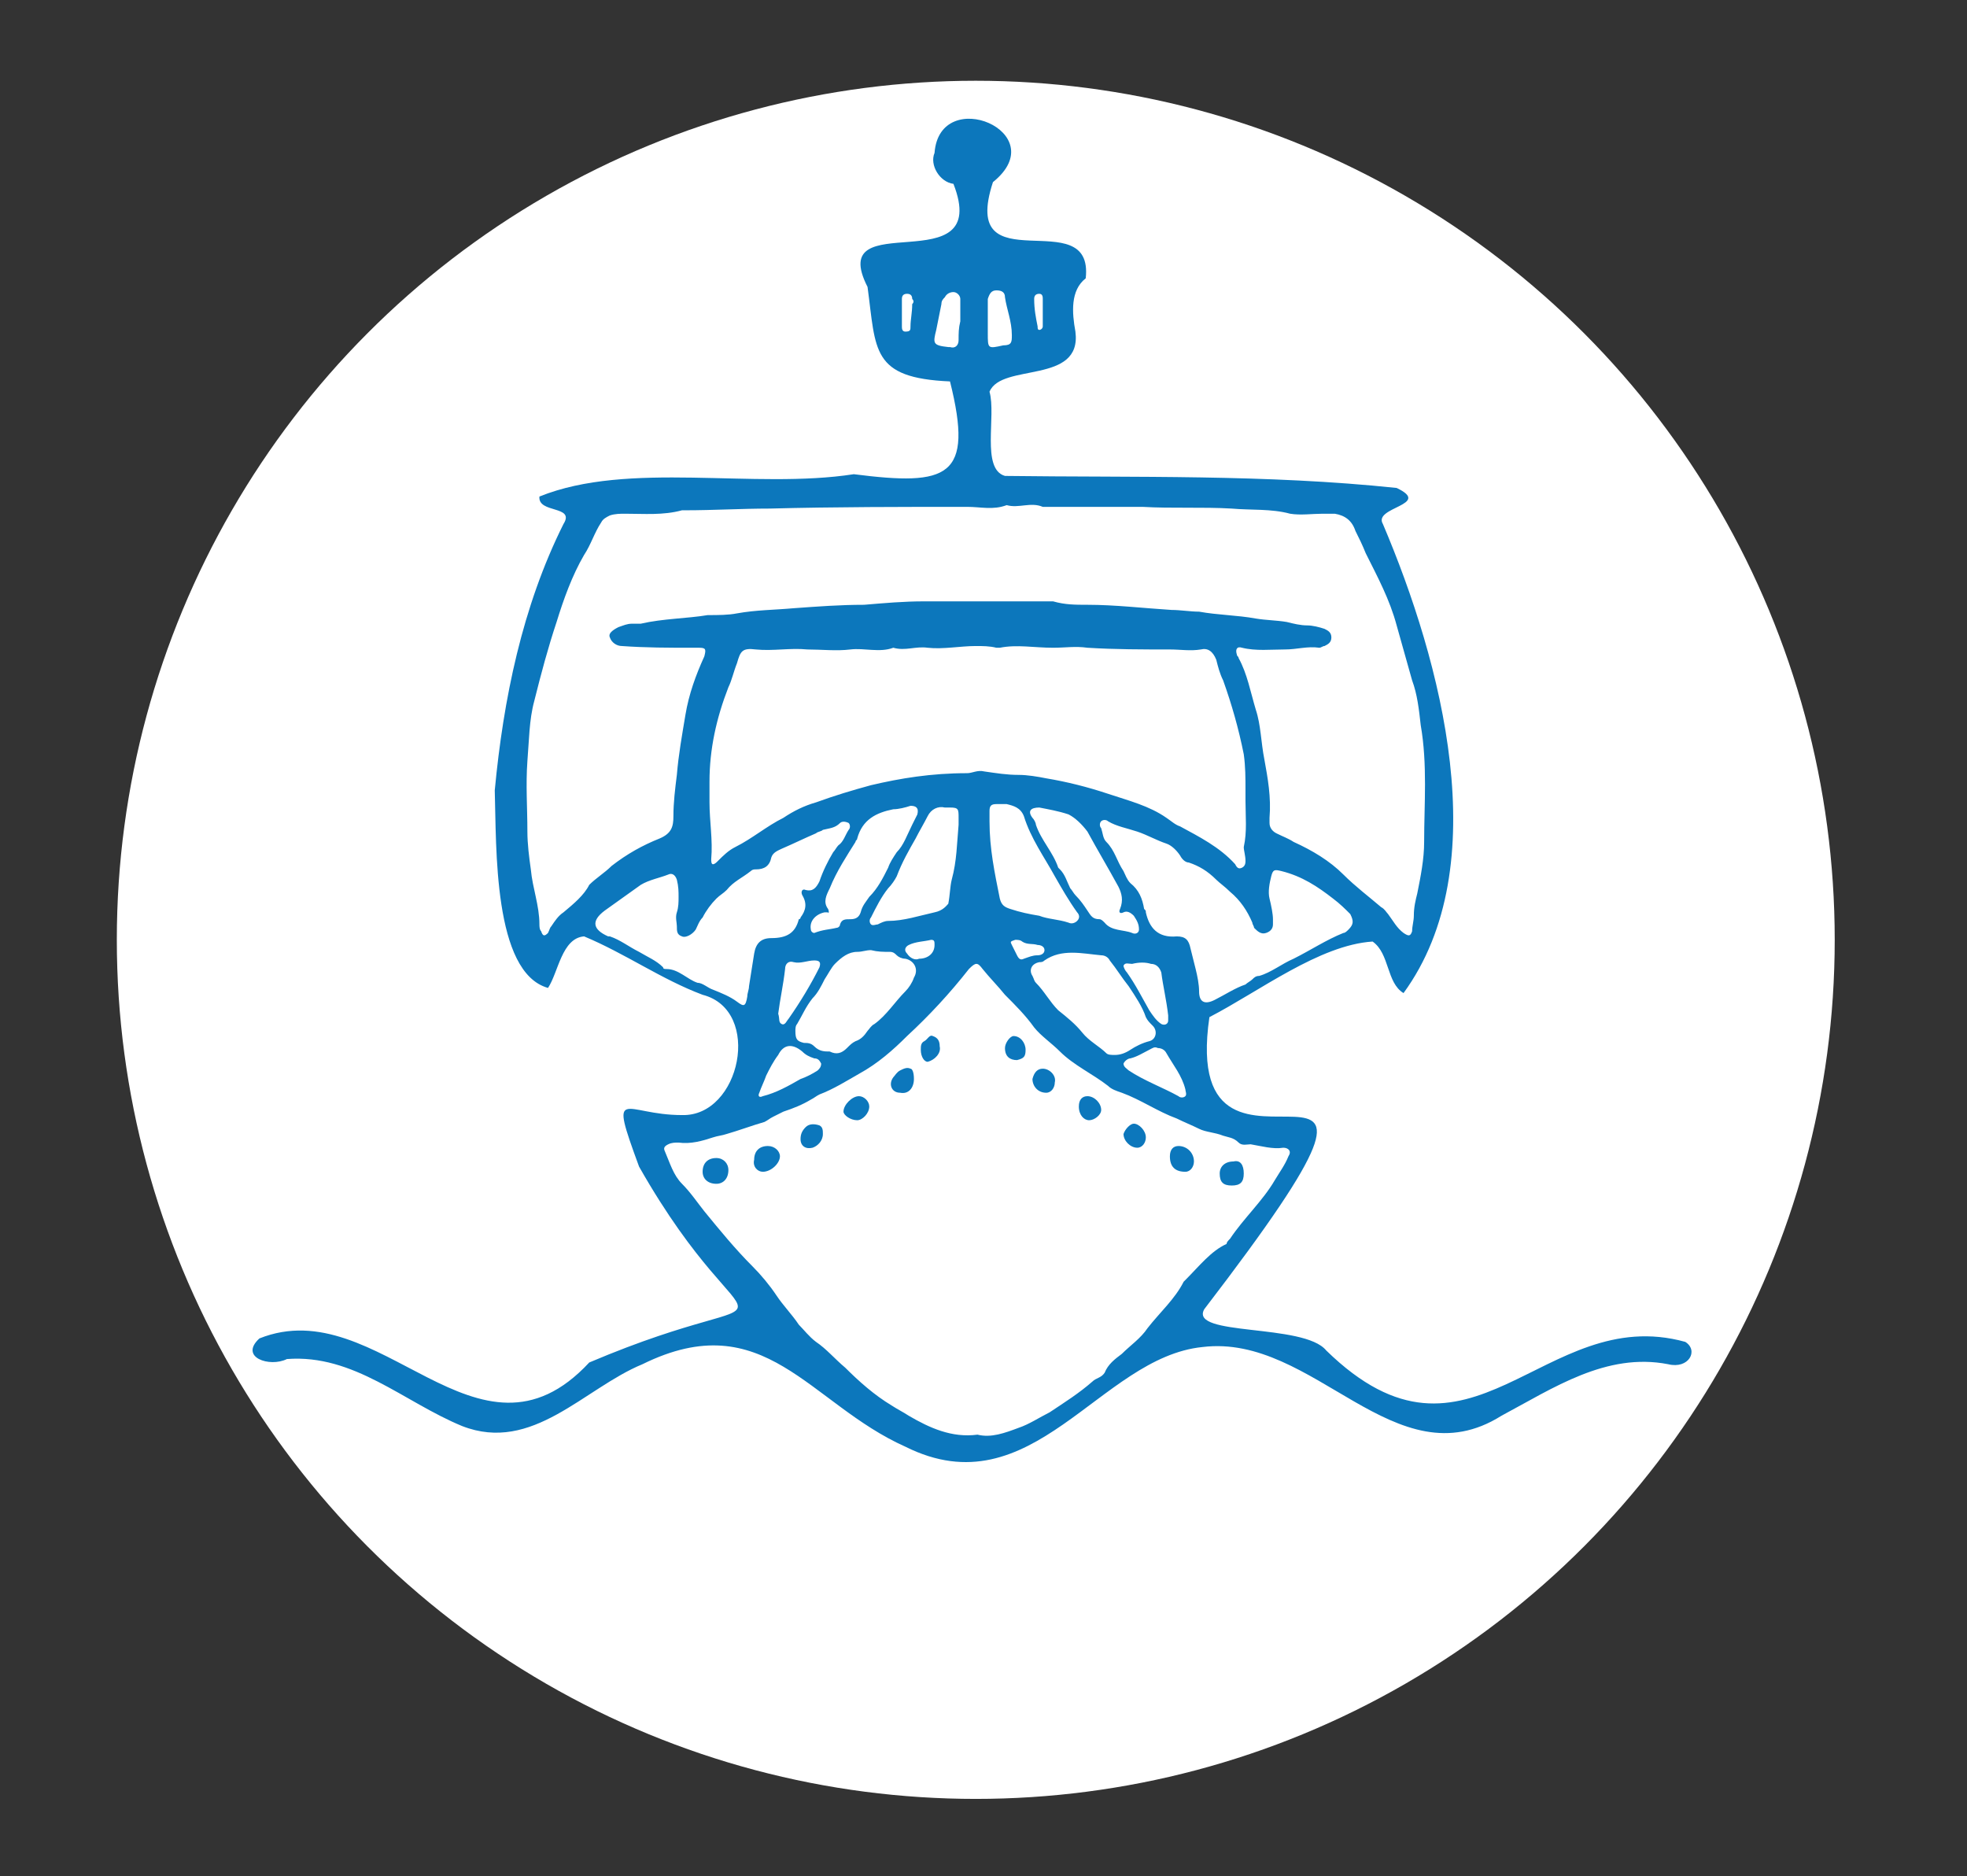 <?xml version="1.0" encoding="UTF-8"?> <!-- Generator: Adobe Illustrator 27.6.1, SVG Export Plug-In . SVG Version: 6.00 Build 0) --> <svg xmlns="http://www.w3.org/2000/svg" xmlns:xlink="http://www.w3.org/1999/xlink" version="1.1" id="Ebene_1" x="0px" y="0px" viewBox="0 0 114.5 109.2" style="enable-background:new 0 0 114.5 109.2;" xml:space="preserve"><rect x="0" y="0" width="114.5" height="109.2" fill="#333333" stroke="none"/> <style type="text/css"> .st0{fill:url(#);} .st1{fill:#0C77BC;} .st2{fill:#F9C8BA;} .st3{fill:#DDB863;} .st4{fill:#FFFFFF;} .st5{fill:#333333;} </style> <g> <circle class="st4" cx="56.8" cy="54.7" r="50"></circle> <g> <path class="st1" d="M98.1,78.1c-8.3-2.3-12.5,8.7-20.9,0.5c-1.3-1.6-8-0.8-7.1-2.4c15.5-20.2-1.6-4,0.3-17 c2.9-1.5,6.4-4.2,9.5-4.4c1,0.7,0.8,2.4,1.8,3c5.4-7.4,2.2-19.3-1.2-27.3c-0.6-1,2.9-1.1,0.8-2.1c-7.6-0.8-15.2-0.6-22.8-0.7 c-1.4-0.4-0.5-3.5-0.9-4.9c0.7-1.7,5.4-0.4,5-3.5c-0.2-1.1-0.3-2.4,0.6-3.1c0.5-4.5-7.4,0.5-5.4-5.6c3.6-2.9-3.1-5.7-3.4-1.7 c-0.3,0.7,0.3,1.7,1.1,1.8c2.3,5.9-7.5,1.1-5,6c0.5,3.7,0.2,5.3,4.8,5.5c1.4,5.6-0.1,6.1-5.6,5.4c-5.8,0.9-13.1-0.8-18.3,1.3 c-0.1,1,2.1,0.5,1.4,1.6c-2.4,4.8-3.5,10.2-4,15.5c0.1,3.3-0.1,10.6,3.1,11.5c0.6-0.9,0.8-2.9,2.1-3c2.4,1,4.5,2.5,6.9,3.4 c3.5,0.9,2.2,7.1-1.2,7c-3.4,0-4.3-1.9-2.5,3c6.7,11.8,9.6,6.1-2.9,11.4c-6.5,7-12.2-4.2-19.2-1.4c-1.2,1.1,0.6,1.7,1.6,1.2 c3.9-0.3,6.8,2.5,10.2,3.9c4.1,1.6,7.1-2.2,10.5-3.6c7.1-3.5,9.7,2.3,15.3,4.8c7.4,3.7,11.3-5.2,17.3-5.8c6.5-0.8,11.2,7.9,17.4,4 c3-1.6,6.1-3.7,9.7-3C98.3,79.7,98.9,78.6,98.1,78.1z M78.5,54.1c-0.1,0.1-0.2,0.2-0.3,0.2c-1,0.4-1.9,1-2.9,1.5 c-0.7,0.3-1.3,0.8-2,1c-0.2,0-0.3,0.1-0.4,0.2c-0.1,0.1-0.3,0.2-0.4,0.3c-0.6,0.2-1.2,0.6-1.8,0.9c-0.6,0.3-0.9,0.1-0.9-0.5 c0-0.4-0.1-0.9-0.2-1.3c-0.1-0.4-0.2-0.8-0.3-1.2c-0.1-0.5-0.3-0.7-0.8-0.7c-1.1,0.1-1.6-0.5-1.8-1.4c0-0.1,0-0.1-0.1-0.2 c-0.1-0.6-0.3-1.1-0.8-1.5c-0.2-0.2-0.3-0.5-0.4-0.7c-0.4-0.6-0.5-1.2-1-1.7c-0.2-0.2-0.2-0.5-0.3-0.8c-0.1-0.1-0.1-0.3,0-0.4 c0.1-0.1,0.3-0.1,0.4,0c0.5,0.3,1.1,0.4,1.7,0.6c0.6,0.2,1.1,0.5,1.7,0.7c0.3,0.1,0.6,0.4,0.8,0.7c0.1,0.2,0.3,0.4,0.5,0.4 c0.6,0.2,1.1,0.5,1.6,1c0.2,0.2,0.5,0.4,0.8,0.7c0.6,0.5,1,1.1,1.3,1.8c0,0.1,0.1,0.2,0.1,0.3c0.2,0.2,0.4,0.4,0.7,0.3 c0.3-0.1,0.4-0.3,0.4-0.5c0-0.1,0-0.2,0-0.3c0-0.3-0.1-0.8-0.2-1.2c-0.1-0.4,0-0.9,0.1-1.3c0.1-0.4,0.2-0.4,0.6-0.3 c1.2,0.3,2.1,0.9,3,1.6c0.4,0.3,0.7,0.6,1,0.9C78.8,53.6,78.8,53.8,78.5,54.1z M48.2,52.9c-0.3-0.4-0.1-0.8,0.1-1.2 c0.4-1,1-1.9,1.5-2.7c0-0.1,0.1-0.1,0.1-0.2c0.3-1.1,1.1-1.5,2.1-1.7c0.3,0,0.7-0.1,1-0.2c0.3,0,0.5,0.1,0.4,0.5 c-0.1,0.2-0.2,0.4-0.3,0.6c-0.3,0.6-0.5,1.2-0.9,1.6c-0.2,0.3-0.4,0.6-0.5,0.9c-0.3,0.6-0.6,1.2-1.1,1.7c-0.2,0.3-0.4,0.5-0.5,0.9 c-0.1,0.3-0.3,0.4-0.6,0.4c-0.3,0-0.5,0-0.6,0.3c0,0.1-0.1,0.2-0.2,0.2c-0.4,0.1-0.8,0.1-1.3,0.3c-0.1,0-0.2-0.1-0.2-0.2 c-0.1-0.5,0.3-0.9,0.8-1c0.1,0,0.1,0,0.2,0C48.2,53.2,48.3,53.1,48.2,52.9z M47.4,55.9c0.3,0,0.4,0.1,0.3,0.4c-0.5,1-1.1,2-1.8,3 c-0.1,0.1-0.2,0.4-0.4,0.3c-0.2-0.1-0.1-0.3-0.2-0.6c0.1-0.8,0.3-1.7,0.4-2.6c0-0.3,0.2-0.5,0.5-0.4C46.6,56.1,47,55.9,47.4,55.9z M46.7,61.2c0.2,0.2,0.4,0.3,0.7,0.4c0.2,0,0.3,0.1,0.4,0.3c0,0.2-0.1,0.3-0.2,0.4c-0.3,0.2-0.7,0.4-1,0.5c-0.7,0.4-1.4,0.8-2.2,1 c-0.2,0.1-0.3,0-0.2-0.2c0.1-0.3,0.3-0.7,0.4-1c0.2-0.4,0.4-0.8,0.7-1.2C45.6,60.8,46.1,60.7,46.7,61.2z M47.4,60.9 c-0.2-0.2-0.4-0.2-0.6-0.2c-0.4-0.1-0.5-0.2-0.5-0.7c0-0.1,0-0.3,0.1-0.4c0.3-0.5,0.5-1,0.9-1.5c0.3-0.3,0.5-0.7,0.7-1.1 c0.2-0.3,0.4-0.7,0.6-0.9c0.4-0.4,0.8-0.7,1.3-0.7c0.3,0,0.5-0.1,0.8-0.1c0.4,0.1,0.7,0.1,1.1,0.1c0.2,0,0.3,0.1,0.4,0.2 c0.1,0.1,0.3,0.2,0.5,0.2c0.5,0.1,0.8,0.6,0.5,1.1c-0.1,0.3-0.3,0.6-0.5,0.8c-0.6,0.6-1.1,1.4-1.8,1.9c-0.2,0.1-0.3,0.3-0.4,0.4 c-0.2,0.3-0.4,0.5-0.7,0.6c-0.2,0.1-0.3,0.2-0.5,0.4c-0.3,0.3-0.6,0.4-1,0.2C48,61.2,47.7,61.2,47.4,60.9z M52.8,55.5 c-0.2-0.2-0.1-0.4,0.1-0.5c0.4-0.2,0.9-0.2,1.3-0.3c0.2,0,0.2,0.1,0.2,0.3c0,0.5-0.4,0.8-0.9,0.8C53.3,55.9,53,55.8,52.8,55.5z M54.4,53.1c-0.9,0.2-1.8,0.5-2.7,0.5c-0.2,0-0.4,0.1-0.6,0.2c-0.1,0-0.3,0.1-0.4,0c-0.1-0.1-0.1-0.3,0-0.4c0.3-0.6,0.6-1.2,1-1.7 c0.2-0.2,0.4-0.5,0.5-0.7c0.3-0.8,0.7-1.5,1.1-2.2c0.2-0.4,0.5-0.9,0.7-1.3c0.2-0.4,0.6-0.6,1-0.5c0.1,0,0.2,0,0.3,0 c0.5,0,0.5,0.1,0.5,0.6c0,0.1,0,0.2,0,0.4c-0.1,1.1-0.1,2.1-0.4,3.2c-0.1,0.4-0.1,0.9-0.2,1.4C55.1,52.7,54.9,53,54.4,53.1z M50.7,45.7c-1.1,0.3-2.1,0.6-3.2,1c-0.7,0.2-1.3,0.5-1.9,0.9c-1,0.5-1.8,1.2-2.8,1.7c-0.4,0.2-0.7,0.5-1,0.8 c-0.1,0.1-0.2,0.2-0.3,0.2c-0.1,0-0.1-0.2-0.1-0.3c0.1-1.1-0.1-2.2-0.1-3.3c0-0.4,0-0.8,0-1.2c0-1.9,0.4-3.7,1.1-5.5 c0.2-0.4,0.3-0.9,0.5-1.4c0.2-0.7,0.3-0.9,1.1-0.8c1,0.1,2-0.1,3,0c0.8,0,1.7,0.1,2.5,0c0.8-0.1,1.7,0.2,2.5-0.1 c0.7,0.2,1.3-0.1,2,0c0.9,0.1,1.9-0.1,2.8-0.1c0.4,0,0.8,0,1.2,0.1c0.1,0,0.2,0,0.2,0c1-0.2,2,0,3.1,0c0.7,0,1.3-0.1,2,0 c1.6,0.1,3.2,0.1,4.8,0.1c0.6,0,1.2,0.1,1.8,0c0.4-0.1,0.7,0.1,0.9,0.6c0.1,0.4,0.2,0.8,0.4,1.2c0.5,1.4,0.9,2.8,1.2,4.3 c0.1,0.7,0.1,1.4,0.1,2.1c0,0.2,0,0.4,0,0.6c0,0.9,0.1,1.8-0.1,2.7c0,0.2,0.1,0.5,0.1,0.8c0,0.1,0,0.3-0.2,0.4 c-0.2,0.1-0.3,0-0.4-0.2c-0.9-1-2.1-1.6-3.2-2.2c-0.3-0.1-0.5-0.3-0.8-0.5c-1-0.7-2.2-1-3.4-1.4c-1.2-0.4-2.4-0.7-3.6-0.9 c-0.5-0.1-1.1-0.2-1.6-0.2c-0.7,0-1.3-0.1-2-0.2c-0.4-0.1-0.7,0.1-1,0.1C54.2,45,52.4,45.3,50.7,45.7z M65.4,53.1 c0.2-0.1,0.4,0,0.6,0.2c0.2,0.3,0.3,0.5,0.3,0.8c0,0.2-0.2,0.3-0.4,0.2c-0.5-0.2-1.2-0.1-1.6-0.6c-0.1-0.1-0.2-0.2-0.3-0.2 c-0.4,0-0.5-0.2-0.7-0.5c-0.2-0.3-0.4-0.6-0.7-0.9c-0.1-0.1-0.2-0.3-0.3-0.4c-0.2-0.4-0.3-0.8-0.6-1.1c0,0-0.1-0.1-0.1-0.1 c-0.3-0.9-1-1.6-1.3-2.5c0-0.1-0.1-0.3-0.2-0.4C59.8,47.2,60,47,60.5,47c0.5,0.1,1.1,0.2,1.7,0.4c0.4,0.2,0.8,0.6,1.1,1 c0.6,1.1,1.2,2.1,1.8,3.2c0.2,0.4,0.3,0.8,0.1,1.3C65.1,53.1,65.2,53.2,65.4,53.1z M67,56.1c0.3,0,0.5,0.2,0.6,0.5 c0.1,0.8,0.3,1.6,0.4,2.5c0,0.1,0,0.2,0,0.3c0,0.2-0.2,0.3-0.4,0.2c-0.3-0.2-0.5-0.5-0.7-0.8c-0.4-0.7-0.8-1.5-1.3-2.2 c-0.1-0.1-0.2-0.3-0.2-0.4c0.1-0.2,0.3-0.1,0.5-0.1C66.3,56,66.7,56,67,56.1z M57.6,47.2c0-0.3,0.1-0.4,0.4-0.4c0.2,0,0.4,0,0.6,0 c0.4,0.1,0.8,0.2,1,0.7c0.4,1.3,1.2,2.4,1.8,3.5c0.4,0.7,0.8,1.4,1.3,2.1c0.1,0.1,0.2,0.3,0,0.5c-0.1,0.1-0.3,0.2-0.5,0.1 c-0.6-0.2-1.2-0.2-1.7-0.4c-0.6-0.1-1.1-0.2-1.7-0.4c-0.3-0.1-0.5-0.2-0.6-0.6c-0.3-1.5-0.6-2.9-0.6-4.5 C57.6,47.7,57.6,47.4,57.6,47.2z M59.1,54.7c0.1,0,0.3,0,0.4,0.1c0.3,0.2,0.6,0.1,0.9,0.2c0.2,0,0.4,0.1,0.4,0.3 c0,0.2-0.2,0.3-0.4,0.3c-0.3,0-0.5,0.1-0.8,0.2c-0.2,0.1-0.3,0-0.4-0.2c-0.1-0.2-0.2-0.4-0.3-0.6C58.8,54.8,58.8,54.8,59.1,54.7z M60.5,56c0.1,0,0.2,0,0.3-0.1c1-0.7,2.2-0.4,3.3-0.3c0.2,0,0.4,0.1,0.5,0.3c0.4,0.5,0.7,1,1.1,1.5c0.4,0.6,0.8,1.2,1,1.8 c0.1,0.2,0.2,0.3,0.4,0.5c0.3,0.3,0.2,0.8-0.2,0.9c-0.4,0.1-0.8,0.3-1.1,0.5c-0.3,0.2-0.6,0.3-0.9,0.3c-0.2,0-0.4,0-0.5-0.1 c-0.4-0.4-1-0.7-1.4-1.2c-0.4-0.5-0.9-0.9-1.4-1.3c-0.5-0.5-0.8-1.1-1.3-1.6c-0.1-0.1-0.1-0.2-0.2-0.4C59.9,56.5,60,56.1,60.5,56z M65.8,61.6c0.4-0.1,0.7-0.3,1.1-0.5c0.2-0.1,0.3-0.2,0.5-0.1c0.2,0,0.4,0.1,0.5,0.3c0.4,0.7,0.9,1.3,1.1,2.1c0,0.1,0.1,0.3,0,0.4 c-0.1,0.1-0.3,0.1-0.4,0c-0.9-0.5-2-0.9-2.9-1.5c-0.1-0.1-0.3-0.2-0.3-0.4C65.5,61.7,65.7,61.6,65.8,61.6z M60.2,17.4 c0-0.2,0.1-0.3,0.3-0.3c0.2,0,0.2,0.2,0.2,0.3c0,0.3,0,0.5,0,0.8c0,0,0,0,0,0c0,0.3,0,0.6,0,0.8c0,0.1-0.1,0.2-0.2,0.2 c-0.1,0-0.1-0.1-0.1-0.2C60.3,18.5,60.2,18,60.2,17.4z M58,16.9c0.3,0,0.5,0.1,0.5,0.4c0.1,0.7,0.4,1.4,0.4,2.2 c0,0.4,0,0.6-0.5,0.6c-0.9,0.2-0.9,0.2-0.9-0.7c0-0.3,0-0.6,0-0.8l0,0c0-0.4,0-0.8,0-1.2C57.6,17.1,57.7,16.9,58,16.9z M53.1,17.7 C53.1,18.2,53,18.6,53,19c0,0.2,0,0.3-0.3,0.3c-0.2,0-0.2-0.2-0.2-0.3c0-0.3,0-0.6,0-0.8c0,0,0,0,0,0c0-0.3,0-0.6,0-0.8 c0-0.2,0.1-0.3,0.3-0.3c0.2,0,0.3,0.1,0.3,0.3C53.2,17.5,53.2,17.6,53.1,17.7z M55.8,19.8c0,0.3-0.2,0.5-0.5,0.4c0,0-0.1,0-0.1,0 c-0.9-0.1-0.9-0.2-0.7-1c0.1-0.5,0.2-1,0.3-1.5c0-0.2,0.1-0.3,0.2-0.4c0.1-0.2,0.3-0.3,0.5-0.3c0.2,0,0.4,0.2,0.4,0.4 c0,0.4,0,0.9,0,1.3h0C55.8,19.1,55.8,19.4,55.8,19.8z M32.8,53.1c-0.3,0.2-0.5,0.5-0.7,0.8c-0.1,0.1-0.1,0.2-0.2,0.4 c-0.2,0.2-0.3,0.2-0.4-0.1c-0.1-0.1-0.1-0.3-0.1-0.4c0-1.1-0.4-2.1-0.5-3.2c-0.1-0.7-0.2-1.5-0.2-2.2c0-1.4-0.1-2.7,0-4.1 c0.1-1.2,0.1-2.4,0.4-3.5c0.4-1.6,0.8-3.1,1.3-4.6c0.4-1.3,0.9-2.7,1.6-3.9c0.4-0.6,0.6-1.3,1-1.9c0.1-0.2,0.3-0.3,0.5-0.4 c0.3-0.1,0.6-0.1,0.9-0.1c1.1,0,2.2,0.1,3.3-0.2c0.1,0,0.1,0,0.2,0c1.6,0,3.3-0.1,4.9-0.1c3.8-0.1,7.7-0.1,11.5-0.1 c0.8,0,1.5,0.2,2.3-0.1c0.7,0.2,1.4-0.2,2.1,0.1c0.1,0,0.1,0,0.2,0c1.9,0,3.7,0,5.6,0c1.7,0.1,3.5,0,5.2,0.1 c1.1,0.1,2.3,0,3.4,0.3c0.6,0.1,1.3,0,1.9,0c0.2,0,0.4,0,0.7,0c0.6,0.1,1,0.4,1.2,1c0.2,0.4,0.4,0.8,0.6,1.3 c0.7,1.4,1.4,2.7,1.8,4.2c0.3,1.1,0.6,2.1,0.9,3.2c0.3,0.8,0.4,1.7,0.5,2.6c0.4,2.3,0.2,4.6,0.2,6.8c0,1-0.2,2-0.4,3 c-0.1,0.4-0.2,0.8-0.2,1.3c0,0.3-0.1,0.6-0.1,0.9c-0.1,0.3-0.2,0.3-0.5,0.1c-0.4-0.3-0.6-0.7-0.9-1.1c-0.1-0.1-0.2-0.3-0.4-0.4 c-0.7-0.6-1.5-1.2-2.2-1.9c-0.8-0.8-1.8-1.4-2.9-1.9c-0.3-0.2-0.6-0.3-1-0.5c-0.2-0.1-0.4-0.3-0.4-0.6c0-0.1,0-0.2,0-0.3 c0.1-1.2-0.1-2.3-0.3-3.4c-0.2-1-0.2-2-0.5-2.9c-0.3-1-0.5-2.1-1-3c0-0.1-0.1-0.1-0.1-0.2c-0.1-0.3,0-0.5,0.3-0.4 c0.8,0.2,1.7,0.1,2.5,0.1c0.7,0,1.3-0.2,2-0.1c0.1,0,0.2-0.1,0.3-0.1c0.2-0.1,0.4-0.2,0.4-0.5c0-0.3-0.2-0.4-0.4-0.5 c-0.3-0.1-0.7-0.2-1-0.2c-0.4,0-0.8-0.1-1.2-0.2c-0.6-0.1-1.2-0.1-1.8-0.2c-1.1-0.2-2.2-0.2-3.3-0.4c-0.5,0-1.1-0.1-1.6-0.1 c-1.6-0.1-3.3-0.3-4.9-0.3c-0.7,0-1.3,0-2-0.2c-0.2,0-0.4,0-0.6,0c-1.3,0-2.7,0-4,0c-1,0-2,0-2.9,0c-1.2,0-2.3,0.1-3.5,0.2 c-1.4,0-2.7,0.1-4.1,0.2c-1.1,0.1-2.2,0.1-3.3,0.3c-0.5,0.1-1.1,0.1-1.7,0.1C40,36,38.6,36,37.3,36.3c-0.2,0-0.3,0-0.5,0 c-0.3,0-0.5,0.1-0.8,0.2c-0.4,0.2-0.6,0.4-0.5,0.6c0.1,0.3,0.4,0.5,0.7,0.5c1.4,0.1,2.7,0.1,4.1,0.1c0.1,0,0.3,0,0.4,0 c0.4,0,0.4,0.1,0.3,0.5c-0.5,1.1-0.9,2.2-1.1,3.4c-0.2,1.2-0.4,2.3-0.5,3.5c-0.1,0.8-0.2,1.6-0.2,2.4c0,0.6-0.1,1-0.8,1.3 c-1,0.4-1.9,0.9-2.8,1.6c-0.4,0.4-0.9,0.7-1.3,1.1C34,52.1,33.4,52.6,32.8,53.1z M42.9,58.3c-0.4-0.3-0.9-0.5-1.4-0.7 c-0.3-0.1-0.6-0.4-0.9-0.4c-0.6-0.2-1.1-0.8-1.8-0.8c-0.1,0-0.2,0-0.2-0.1c-0.4-0.4-0.9-0.6-1.4-0.9c-0.6-0.3-1.1-0.7-1.7-0.9 c0,0,0,0-0.1,0c-0.9-0.4-1-0.9-0.2-1.5c0.7-0.5,1.4-1,2.1-1.5c0.5-0.3,1.1-0.4,1.6-0.6c0.2-0.1,0.4,0,0.5,0.3 c0.1,0.4,0.1,0.7,0.1,1c0,0.3,0,0.6-0.1,0.9c-0.1,0.3,0,0.6,0,0.8c0,0.3,0,0.5,0.3,0.6c0.2,0.1,0.6-0.1,0.8-0.4 c0.1-0.2,0.2-0.5,0.4-0.7c0.2-0.4,0.5-0.8,0.8-1.1c0.2-0.2,0.4-0.3,0.6-0.5c0.4-0.5,0.9-0.7,1.4-1.1c0.1-0.1,0.2-0.1,0.3-0.1 c0.5,0,0.8-0.2,0.9-0.7c0.1-0.3,0.4-0.4,0.6-0.5c0.7-0.3,1.3-0.6,2-0.9c0.1-0.1,0.3-0.1,0.4-0.2c0.4-0.1,0.7-0.1,1-0.4 c0.1-0.1,0.3-0.1,0.5,0c0.1,0.1,0.1,0.3,0,0.4c-0.2,0.3-0.3,0.7-0.6,0.9c-0.1,0.1-0.2,0.3-0.3,0.4c-0.3,0.5-0.6,1.1-0.8,1.7 c-0.2,0.4-0.4,0.6-0.8,0.5c-0.2-0.1-0.3,0.1-0.2,0.3c0.3,0.5,0.2,0.9-0.1,1.3c0,0,0,0.1-0.1,0.1c-0.2,0.8-0.7,1.1-1.6,1.1 c-0.6,0-0.9,0.3-1,0.9c-0.1,0.6-0.2,1.3-0.3,1.9c0,0.2-0.1,0.4-0.1,0.6C43.4,58.6,43.3,58.6,42.9,58.3z M69,74.5 c0,0-0.1,0.1-0.1,0.1c-0.5,1-1.4,1.8-2.1,2.7c-0.4,0.6-1,1-1.5,1.5c-0.4,0.3-0.8,0.6-1,1.1c-0.2,0.3-0.5,0.3-0.7,0.5 c-0.8,0.7-1.6,1.2-2.5,1.8c-0.6,0.3-1.2,0.7-1.8,0.9c-0.8,0.3-1.6,0.6-2.4,0.4c-1.5,0.2-2.8-0.4-4-1.1c-0.3-0.2-0.7-0.4-1-0.6 c-1-0.6-1.9-1.4-2.7-2.2c-0.6-0.5-1.1-1.1-1.7-1.5c-0.4-0.3-0.7-0.7-1-1c-0.4-0.6-0.9-1.1-1.3-1.7c-0.4-0.6-0.9-1.2-1.4-1.7 c-1-1-1.9-2.1-2.8-3.2c-0.4-0.5-0.8-1.1-1.3-1.6c-0.5-0.5-0.7-1.2-1-1.9c-0.1-0.2,0-0.3,0.2-0.4c0.2-0.1,0.4-0.1,0.6-0.1 c0.7,0.1,1.4-0.1,2-0.3c0.3-0.1,0.5-0.1,0.8-0.2c0.7-0.2,1.5-0.5,2.2-0.7c0.2-0.1,0.3-0.2,0.5-0.3c0.2-0.1,0.4-0.2,0.6-0.3 c0.6-0.2,1.1-0.4,1.6-0.7c0.2-0.1,0.3-0.2,0.5-0.3c0.8-0.3,1.6-0.8,2.3-1.2c1.1-0.6,2-1.4,2.8-2.2c1.3-1.2,2.5-2.5,3.6-3.9 c0.4-0.4,0.5-0.4,0.8,0c0.4,0.5,0.9,1,1.3,1.5c0.6,0.6,1.2,1.2,1.7,1.9c0.4,0.5,1,0.9,1.5,1.4c0.8,0.8,1.9,1.3,2.8,2 c0.2,0.2,0.5,0.3,0.8,0.4c1.1,0.4,2.1,1.1,3.2,1.5c0.4,0.2,0.9,0.4,1.3,0.6c0.4,0.2,0.9,0.2,1.4,0.4c0.3,0.1,0.6,0.1,0.9,0.4 c0.2,0.2,0.5,0.1,0.7,0.1c0.6,0.1,1.3,0.3,1.9,0.2c0.3,0,0.5,0.2,0.3,0.5c-0.2,0.5-0.5,0.9-0.8,1.4c-0.7,1.2-1.8,2.2-2.6,3.4 c-0.1,0.1-0.2,0.2-0.2,0.3C70.5,72.8,69.8,73.7,69,74.5z"></path> <path class="st1" d="M43.9,67.5c0-0.5,0.3-0.8,0.8-0.8c0.4,0,0.7,0.3,0.7,0.6c0,0.4-0.5,0.9-1,0.9C44.1,68.2,43.8,67.9,43.9,67.5z "></path> <path class="st1" d="M68.6,66.7c0.5,0,0.9,0.4,0.9,0.9c0,0.3-0.2,0.6-0.5,0.6c-0.6,0-0.9-0.3-0.9-0.9 C68.1,66.9,68.3,66.7,68.6,66.7z"></path> <path class="st1" d="M41.7,68.9c-0.5,0-0.8-0.3-0.8-0.7c0-0.5,0.3-0.8,0.8-0.8c0.4,0,0.7,0.3,0.7,0.7 C42.4,68.6,42.1,68.9,41.7,68.9z"></path> <path class="st1" d="M72.4,68.3c0,0.5-0.2,0.7-0.7,0.7c-0.5,0-0.7-0.2-0.7-0.7c0-0.4,0.3-0.7,0.8-0.7 C72.2,67.5,72.4,67.8,72.4,68.3z"></path> <path class="st1" d="M50.6,64.4c0,0.4-0.4,0.8-0.7,0.8c-0.4,0-0.8-0.3-0.8-0.5c0-0.4,0.5-0.9,0.9-0.9 C50.3,63.8,50.6,64.1,50.6,64.4z"></path> <path class="st1" d="M53.2,62.8c0,0.5-0.3,0.9-0.8,0.8c-0.5,0-0.7-0.5-0.4-0.9c0.1-0.1,0.2-0.3,0.4-0.4c0.2-0.1,0.4-0.2,0.6-0.1 C53.1,62.2,53.2,62.4,53.2,62.8z"></path> <path class="st1" d="M60.7,62.2c0.4,0,0.8,0.4,0.7,0.8c0,0.3-0.2,0.6-0.5,0.6c-0.5,0-0.8-0.4-0.8-0.8 C60.2,62.4,60.4,62.2,60.7,62.2z"></path> <path class="st1" d="M47.9,66c0,0.4-0.3,0.7-0.6,0.8c-0.4,0.1-0.7-0.1-0.7-0.5c0-0.3,0.1-0.5,0.3-0.7c0.2-0.2,0.5-0.2,0.8-0.1 C47.9,65.6,47.9,65.8,47.9,66z"></path> <path class="st1" d="M62.8,64.4c0-0.4,0.2-0.6,0.5-0.6c0.4,0,0.8,0.4,0.8,0.8c0,0.3-0.4,0.6-0.7,0.6 C63.1,65.2,62.8,64.9,62.8,64.4z"></path> <path class="st1" d="M53.6,61.1c0-0.2,0-0.4,0.2-0.5c0.2-0.1,0.3-0.4,0.5-0.3c0.3,0.1,0.4,0.3,0.4,0.6c0.1,0.4-0.3,0.8-0.7,0.9 C53.8,61.8,53.6,61.5,53.6,61.1z"></path> <path class="st1" d="M66,65.4c0.3,0,0.7,0.4,0.7,0.8c0,0.3-0.2,0.6-0.5,0.6c-0.4,0-0.8-0.4-0.8-0.8C65.5,65.7,65.8,65.4,66,65.4z"></path> <path class="st1" d="M59.7,61.1c0,0.4-0.1,0.5-0.5,0.6c-0.4,0-0.7-0.2-0.7-0.7c0-0.3,0.3-0.7,0.5-0.7 C59.4,60.3,59.7,60.7,59.7,61.1z"></path> </g> </g> </svg> 